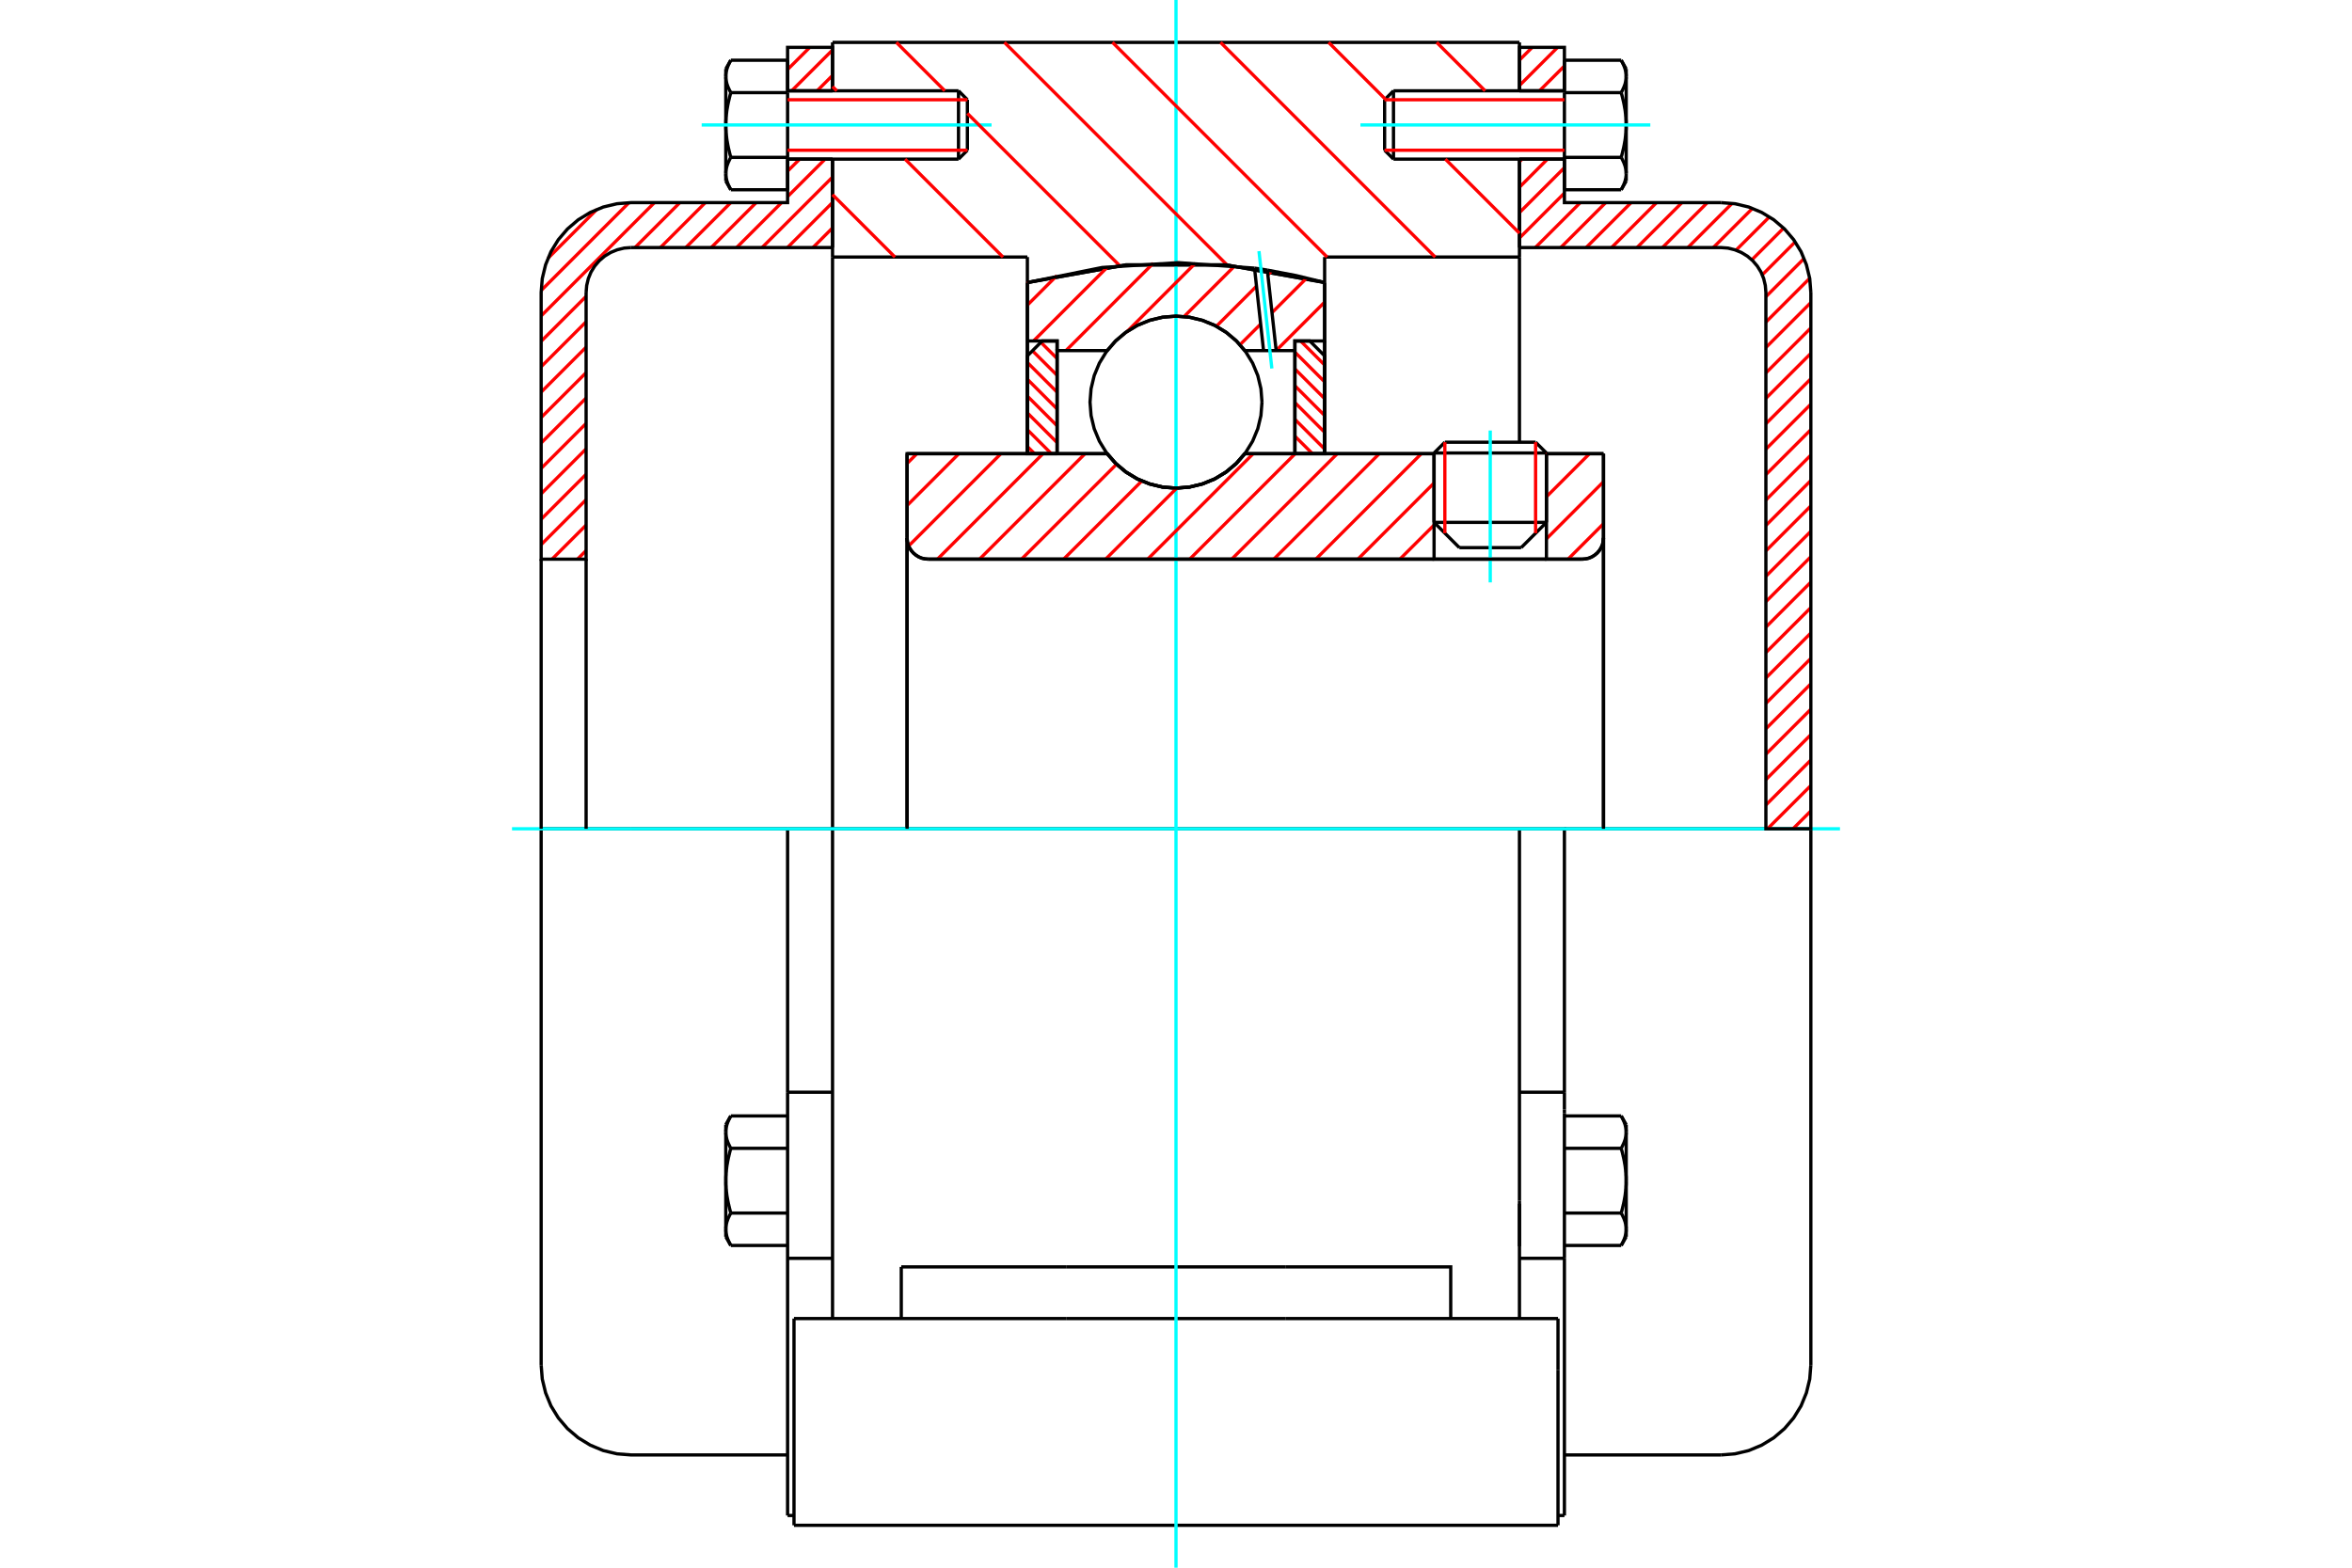 <?xml version="1.0" standalone="no"?>
<!DOCTYPE svg PUBLIC "-//W3C//DTD SVG 1.1//EN"
	"http://www.w3.org/Graphics/SVG/1.1/DTD/svg11.dtd">
<svg xmlns="http://www.w3.org/2000/svg" height="100%" width="100%" viewBox="0 0 36000 24000">
	<rect x="-1800" y="-1200" width="39600" height="26400" style="fill:#FFF"/>
	<g style="fill:none; fill-rule:evenodd" transform="matrix(1 0 0 1 0 0)">
		<g style="fill:none; stroke:#000; stroke-width:50; shape-rendering:geometricPrecision">
			<line x1="23670" y1="6935" x2="21950" y2="6935"/>
			<line x1="22115" y1="6770" x2="23504" y2="6770"/>
			<line x1="21950" y1="7997" x2="23670" y2="7997"/>
			<line x1="23283" y1="8384" x2="22337" y2="8384"/>
			<polyline points="24218,8560 24269,8556 24319,8545 24366,8525 24409,8498 24448,8465 24481,8426 24508,8383 24528,8336 24539,8286 24543,8235"/>
			<line x1="24543" y1="6946" x2="24543" y2="8235"/>
			<line x1="23670" y1="6946" x2="24543" y2="6946"/>
			<line x1="19053" y1="6946" x2="21950" y2="6946"/>
			<polyline points="16947,6946 17081,7099 17237,7229 17411,7334 17600,7410 17797,7457 18000,7473 18203,7457 18400,7410 18589,7334 18763,7229 18919,7099 19053,6946"/>
			<line x1="13884" y1="6946" x2="16947" y2="6946"/>
			<line x1="13884" y1="8235" x2="13884" y2="6946"/>
			<polyline points="13884,8235 13888,8286 13899,8336 13919,8383 13946,8426 13979,8465 14018,8498 14061,8525 14108,8545 14158,8556 14209,8560"/>
			<line x1="24218" y1="8560" x2="14209" y2="8560"/>
			<line x1="24543" y1="8235" x2="24543" y2="12688"/>
			<line x1="13884" y1="8235" x2="13884" y2="12688"/>
			<line x1="22115" y1="6770" x2="21950" y2="6935"/>
			<line x1="23670" y1="6935" x2="23504" y2="6770"/>
			<line x1="23283" y1="8384" x2="23670" y2="7997"/>
			<line x1="21950" y1="7997" x2="22337" y2="8384"/>
			<line x1="21950" y1="6935" x2="21950" y2="7997"/>
			<line x1="23670" y1="7997" x2="23670" y2="6935"/>
			<line x1="23257" y1="12688" x2="12743" y2="12688"/>
			<line x1="23257" y1="3935" x2="20275" y2="3935"/>
			<line x1="23257" y1="2436" x2="23257" y2="3935"/>
			<line x1="23257" y1="649" x2="23257" y2="1390"/>
			<line x1="12743" y1="649" x2="23257" y2="649"/>
			<line x1="12743" y1="1390" x2="12743" y2="649"/>
			<line x1="12743" y1="3935" x2="12743" y2="2436"/>
			<line x1="15725" y1="3935" x2="12743" y2="3935"/>
			<line x1="15725" y1="4325" x2="15725" y2="3935"/>
			<polyline points="20275,4325 18766,4055 17234,4055 15725,4325"/>
			<line x1="20275" y1="3935" x2="20275" y2="4325"/>
			<line x1="15725" y1="6946" x2="15725" y2="4325"/>
			<line x1="12743" y1="12688" x2="12743" y2="3935"/>
			<line x1="20275" y1="4325" x2="20275" y2="6946"/>
			<polyline points="12743,20186 12743,18381 12743,12688"/>
			<line x1="12153" y1="23351" x2="23847" y2="23351"/>
			<line x1="13795" y1="20186" x2="13795" y2="19395"/>
			<line x1="16318" y1="19395" x2="13795" y2="19395"/>
			<line x1="16318" y1="20186" x2="19682" y2="20186"/>
			<line x1="19682" y1="19395" x2="16318" y2="19395"/>
			<polyline points="22205,20186 22205,19395 19682,19395"/>
			<line x1="23257" y1="20186" x2="23257" y2="18381"/>
			<line x1="19682" y1="20186" x2="23847" y2="20186"/>
			<line x1="23257" y1="18429" x2="23257" y2="19079"/>
			<line x1="23257" y1="3935" x2="23257" y2="6770"/>
			<line x1="23847" y1="20977" x2="23847" y2="20186"/>
			<line x1="23847" y1="23351" x2="23847" y2="20977"/>
			<polyline points="12153,23351 12153,20977 12153,20186"/>
			<line x1="23257" y1="18381" x2="23257" y2="12688"/>
			<line x1="12153" y1="20186" x2="16318" y2="20186"/>
			<line x1="12055" y1="16721" x2="12743" y2="16721"/>
			<polyline points="12055,16721 12055,16985 12055,17046 12055,19264 12055,23201"/>
			<polyline points="11109,18819 11110,18826 11110,18832 11110,18839 11110,18846 11111,18853 11112,18860 11113,18866 11113,18873 11114,18880 11116,18887 11117,18893 11118,18900 11120,18907 11122,18914 11123,18921 11125,18928 11127,18935 11129,18942 11132,18949 11134,18956 11137,18963 11139,18970 11142,18977 11145,18984 11148,18991 11151,18999 11155,19006 11158,19013 11162,19021 11165,19028 11169,19036 11173,19043 11177,19051 11182,19059 11186,19067"/>
			<line x1="11109" y1="18934" x2="11109" y2="18819"/>
			<polyline points="11109,18075 11110,18089 11110,18102 11110,18116 11110,18130 11111,18143 11112,18157 11113,18170 11113,18184 11114,18197 11116,18211 11117,18225 11118,18238 11120,18252 11122,18266 11123,18279 11125,18293 11127,18307 11129,18321 11132,18335 11134,18349 11137,18363 11139,18377 11142,18391 11145,18406 11148,18420 11151,18435 11155,18449 11158,18464 11162,18479 11165,18494 11169,18509 11173,18524 11177,18540 11182,18555 11186,18571"/>
			<line x1="11109" y1="18819" x2="11109" y2="18075"/>
			<polyline points="11186,18571 11182,18579 11177,18587 11173,18594 11169,18602 11165,18609 11162,18617 11158,18624 11155,18632 11151,18639 11148,18646 11145,18653 11142,18661 11139,18668 11137,18675 11134,18682 11132,18689 11129,18696 11127,18703 11125,18710 11123,18717 11122,18724 11120,18730 11118,18737 11117,18744 11116,18751 11114,18758 11113,18764 11113,18771 11112,18778 11111,18785 11110,18792 11110,18798 11110,18805 11110,18812 11109,18819"/>
			<polyline points="11109,17332 11110,17339 11110,17345 11110,17352 11110,17359 11111,17366 11112,17373 11113,17379 11113,17386 11114,17393 11116,17400 11117,17406 11118,17413 11120,17420 11122,17427 11123,17434 11125,17441 11127,17448 11129,17455 11132,17462 11134,17469 11137,17476 11139,17483 11142,17490 11145,17497 11148,17504 11151,17512 11155,17519 11158,17526 11162,17534 11165,17541 11169,17549 11173,17556 11177,17564 11182,17572 11186,17580"/>
			<line x1="11109" y1="18075" x2="11109" y2="17332"/>
			<polyline points="11186,17580 11182,17595 11177,17611 11173,17626 11169,17641 11165,17657 11162,17671 11158,17686 11155,17701 11151,17716 11148,17730 11145,17745 11142,17759 11139,17773 11137,17787 11134,17802 11132,17816 11129,17830 11127,17843 11125,17857 11123,17871 11122,17885 11120,17899 11118,17912 11117,17926 11116,17939 11114,17953 11113,17967 11113,17980 11112,17994 11111,18007 11110,18021 11110,18034 11110,18048 11110,18062 11109,18075"/>
			<line x1="11109" y1="17332" x2="11109" y2="17217"/>
			<polyline points="11186,17084 11182,17092 11177,17100 11173,17107 11169,17115 11165,17122 11162,17130 11158,17137 11155,17145 11151,17152 11148,17159 11145,17166 11142,17174 11139,17181 11137,17188 11134,17195 11132,17202 11129,17209 11127,17216 11125,17223 11123,17230 11122,17237 11120,17243 11118,17250 11117,17257 11116,17264 11114,17271 11113,17277 11113,17284 11112,17291 11111,17298 11110,17305 11110,17311 11110,17318 11110,17325 11109,17332"/>
			<line x1="12055" y1="17580" x2="11186" y2="17580"/>
			<line x1="12055" y1="17084" x2="11186" y2="17084"/>
			<line x1="12055" y1="18571" x2="11186" y2="18571"/>
			<line x1="12055" y1="19067" x2="11186" y2="19067"/>
			<line x1="9659" y1="12688" x2="8283" y2="12688"/>
			<line x1="12055" y1="12688" x2="9659" y2="12688"/>
			<line x1="12743" y1="12688" x2="12055" y2="12688"/>
			<line x1="8283" y1="12688" x2="8283" y2="20898"/>
			<line x1="12055" y1="12688" x2="12055" y2="16721"/>
			<line x1="14807" y1="2300" x2="14807" y2="1527"/>
			<line x1="14671" y1="2436" x2="14671" y2="1390"/>
			<polyline points="11186,2409 11182,2417 11177,2424 11173,2432 11169,2440 11165,2447 11162,2455 11158,2462 11155,2470 11151,2477 11148,2484 11145,2491 11142,2499 11139,2506 11137,2513 11134,2520 11132,2527 11129,2534 11127,2541 11125,2548 11123,2555 11122,2562 11120,2568 11118,2575 11117,2582 11116,2589 11114,2596 11113,2602 11113,2609 11112,2616 11111,2623 11110,2630 11110,2636 11110,2643 11110,2650 11109,2657"/>
			<polyline points="11109,1913 11110,1927 11110,1940 11110,1954 11110,1968 11111,1981 11112,1995 11113,2008 11113,2022 11114,2035 11116,2049 11117,2063 11118,2076 11120,2090 11122,2104 11123,2117 11125,2131 11127,2145 11129,2159 11132,2173 11134,2187 11137,2201 11139,2215 11142,2229 11145,2244 11148,2258 11151,2273 11155,2287 11158,2302 11162,2317 11165,2332 11169,2347 11173,2362 11177,2378 11182,2393 11186,2409"/>
			<line x1="11109" y1="2657" x2="11109" y2="1913"/>
			<polyline points="11109,1170 11110,1177 11110,1183 11110,1190 11110,1197 11111,1204 11112,1210 11113,1217 11113,1224 11114,1231 11116,1238 11117,1244 11118,1251 11120,1258 11122,1265 11123,1272 11125,1279 11127,1286 11129,1293 11132,1300 11134,1307 11137,1314 11139,1321 11142,1328 11145,1335 11148,1342 11151,1349 11155,1357 11158,1364 11162,1372 11165,1379 11169,1387 11173,1394 11177,1402 11182,1410 11186,1418"/>
			<line x1="11109" y1="1913" x2="11109" y2="1170"/>
			<polyline points="11186,1418 11182,1433 11177,1449 11173,1464 11169,1479 11165,1494 11162,1509 11158,1524 11155,1539 11151,1554 11148,1568 11145,1583 11142,1597 11139,1611 11137,1625 11134,1640 11132,1654 11129,1668 11127,1681 11125,1695 11123,1709 11122,1723 11120,1736 11118,1750 11117,1764 11116,1777 11114,1791 11113,1805 11113,1818 11112,1832 11111,1845 11110,1859 11110,1872 11110,1886 11110,1900 11109,1913"/>
			<line x1="11109" y1="1170" x2="11109" y2="1055"/>
			<polyline points="11186,922 11182,930 11177,937 11173,945 11169,953 11165,960 11162,968 11158,975 11155,983 11151,990 11148,997 11145,1004 11142,1012 11139,1019 11137,1026 11134,1033 11132,1040 11129,1047 11127,1054 11125,1061 11123,1068 11122,1075 11120,1081 11118,1088 11117,1095 11116,1102 11114,1109 11113,1115 11113,1122 11112,1129 11111,1136 11110,1143 11110,1149 11110,1156 11110,1163 11109,1170"/>
			<polyline points="11109,2657 11110,2664 11110,2670 11110,2677 11110,2684 11111,2691 11112,2697 11113,2704 11113,2711 11114,2718 11116,2725 11117,2731 11118,2738 11120,2745 11122,2752 11123,2759 11125,2766 11127,2773 11129,2780 11132,2787 11134,2794 11137,2801 11139,2808 11142,2815 11145,2822 11148,2829 11151,2836 11155,2844 11158,2851 11162,2859 11165,2866 11169,2874 11173,2881 11177,2889 11182,2897 11186,2905"/>
			<line x1="11109" y1="2772" x2="11109" y2="2657"/>
			<line x1="12055" y1="922" x2="11186" y2="922"/>
			<line x1="12055" y1="1418" x2="11186" y2="1418"/>
			<line x1="12055" y1="1418" x2="12055" y2="922"/>
			<line x1="12055" y1="2409" x2="11186" y2="2409"/>
			<line x1="12055" y1="2409" x2="12055" y2="1418"/>
			<line x1="12055" y1="2905" x2="11186" y2="2905"/>
			<line x1="12055" y1="2905" x2="12055" y2="2409"/>
			<line x1="12055" y1="19264" x2="12743" y2="19264"/>
			<line x1="12055" y1="23201" x2="12153" y2="23201"/>
			<line x1="11109" y1="18934" x2="11186" y2="19067"/>
			<line x1="11186" y1="17084" x2="11109" y2="17217"/>
			<polyline points="8283,20898 8300,21113 8351,21323 8433,21523 8546,21707 8686,21871 8850,22011 9035,22124 9234,22207 9444,22257 9659,22274 12055,22274"/>
			<line x1="14671" y1="2436" x2="14807" y2="2300"/>
			<line x1="14807" y1="1527" x2="14671" y2="1390"/>
			<line x1="12055" y1="2436" x2="14671" y2="2436"/>
			<line x1="14671" y1="1390" x2="12055" y2="1390"/>
			<line x1="11186" y1="922" x2="11109" y2="1055"/>
			<line x1="11109" y1="2772" x2="11186" y2="2905"/>
			<line x1="23257" y1="16721" x2="23945" y2="16721"/>
			<line x1="23945" y1="16985" x2="23945" y2="16721"/>
			<line x1="23945" y1="17046" x2="23945" y2="16985"/>
			<line x1="23945" y1="19264" x2="23945" y2="17046"/>
			<polyline points="23945,16721 23945,12688 23257,12688"/>
			<line x1="23945" y1="23201" x2="23945" y2="19264"/>
			<polyline points="24891,17332 24890,17325 24890,17318 24890,17311 24890,17305 24889,17298 24888,17291 24887,17284 24887,17277 24886,17271 24884,17264 24883,17257 24882,17250 24880,17243 24878,17237 24877,17230 24875,17223 24873,17216 24871,17209 24868,17202 24866,17195 24863,17188 24861,17181 24858,17174 24855,17166 24852,17159 24849,17152 24845,17145 24842,17137 24838,17130 24835,17122 24831,17115 24827,17107 24823,17100 24818,17092 24814,17084"/>
			<line x1="24891" y1="17217" x2="24891" y2="17332"/>
			<polyline points="24891,18075 24890,18062 24890,18048 24890,18034 24890,18021 24889,18007 24888,17994 24887,17980 24887,17967 24886,17953 24884,17939 24883,17926 24882,17912 24880,17899 24878,17885 24877,17871 24875,17857 24873,17843 24871,17830 24868,17816 24866,17802 24863,17787 24861,17773 24858,17759 24855,17745 24852,17730 24849,17716 24845,17701 24842,17686 24838,17671 24835,17657 24831,17641 24827,17626 24823,17611 24818,17595 24814,17580"/>
			<line x1="24891" y1="17332" x2="24891" y2="18075"/>
			<polyline points="24814,17580 24818,17572 24823,17564 24827,17556 24831,17549 24835,17541 24838,17534 24842,17526 24845,17519 24849,17512 24852,17504 24855,17497 24858,17490 24861,17483 24863,17476 24866,17469 24868,17462 24871,17455 24873,17448 24875,17441 24877,17434 24878,17427 24880,17420 24882,17413 24883,17406 24884,17400 24886,17393 24887,17386 24887,17379 24888,17373 24889,17366 24890,17359 24890,17352 24890,17345 24890,17339 24891,17332"/>
			<polyline points="24891,18819 24890,18812 24890,18805 24890,18798 24890,18792 24889,18785 24888,18778 24887,18771 24887,18764 24886,18758 24884,18751 24883,18744 24882,18737 24880,18730 24878,18724 24877,18717 24875,18710 24873,18703 24871,18696 24868,18689 24866,18682 24863,18675 24861,18668 24858,18661 24855,18653 24852,18646 24849,18639 24845,18632 24842,18624 24838,18617 24835,18609 24831,18602 24827,18594 24823,18587 24818,18579 24814,18571"/>
			<line x1="24891" y1="18075" x2="24891" y2="18819"/>
			<polyline points="24814,18571 24818,18555 24823,18540 24827,18524 24831,18509 24835,18494 24838,18479 24842,18464 24845,18449 24849,18435 24852,18420 24855,18406 24858,18391 24861,18377 24863,18363 24866,18349 24868,18335 24871,18321 24873,18307 24875,18293 24877,18279 24878,18266 24880,18252 24882,18238 24883,18225 24884,18211 24886,18197 24887,18184 24887,18170 24888,18157 24889,18143 24890,18130 24890,18116 24890,18102 24890,18089 24891,18075"/>
			<line x1="24891" y1="18819" x2="24891" y2="18934"/>
			<polyline points="24814,19067 24818,19059 24823,19051 24827,19043 24831,19036 24835,19028 24838,19021 24842,19013 24845,19006 24849,18999 24852,18991 24855,18984 24858,18977 24861,18970 24863,18963 24866,18956 24868,18949 24871,18942 24873,18935 24875,18928 24877,18921 24878,18914 24880,18907 24882,18900 24883,18893 24884,18887 24886,18880 24887,18873 24887,18866 24888,18860 24889,18853 24890,18846 24890,18839 24890,18832 24890,18826 24891,18819"/>
			<line x1="23945" y1="19067" x2="24814" y2="19067"/>
			<line x1="23945" y1="18571" x2="24814" y2="18571"/>
			<line x1="23945" y1="17580" x2="24814" y2="17580"/>
			<line x1="23945" y1="17084" x2="24814" y2="17084"/>
			<polyline points="27717,12688 26341,12688 23945,12688"/>
			<line x1="27717" y1="20898" x2="27717" y2="12688"/>
			<line x1="21193" y1="1527" x2="21193" y2="2300"/>
			<line x1="21329" y1="1390" x2="21329" y2="2436"/>
			<polyline points="24891,1170 24890,1163 24890,1156 24890,1149 24890,1143 24889,1136 24888,1129 24887,1122 24887,1115 24886,1109 24884,1102 24883,1095 24882,1088 24880,1081 24878,1075 24877,1068 24875,1061 24873,1054 24871,1047 24868,1040 24866,1033 24863,1026 24861,1019 24858,1012 24855,1004 24852,997 24849,990 24845,983 24842,975 24838,968 24835,960 24831,953 24827,945 24823,937 24818,930 24814,922"/>
			<line x1="24891" y1="1055" x2="24891" y2="1170"/>
			<polyline points="24814,2905 24818,2897 24823,2889 24827,2881 24831,2874 24835,2866 24838,2859 24842,2851 24845,2844 24849,2836 24852,2829 24855,2822 24858,2815 24861,2808 24863,2801 24866,2794 24868,2787 24871,2780 24873,2773 24875,2766 24877,2759 24878,2752 24880,2745 24882,2738 24883,2731 24884,2725 24886,2718 24887,2711 24887,2704 24888,2697 24889,2691 24890,2684 24890,2677 24890,2670 24890,2664 24891,2657 24891,2772"/>
			<polyline points="24891,1913 24890,1900 24890,1886 24890,1872 24890,1859 24889,1845 24888,1832 24887,1818 24887,1805 24886,1791 24884,1777 24883,1764 24882,1750 24880,1736 24878,1723 24877,1709 24875,1695 24873,1681 24871,1668 24868,1654 24866,1640 24863,1625 24861,1611 24858,1597 24855,1583 24852,1568 24849,1554 24845,1539 24842,1524 24838,1509 24835,1494 24831,1479 24827,1464 24823,1449 24818,1433 24814,1418"/>
			<line x1="24891" y1="1170" x2="24891" y2="1913"/>
			<polyline points="24814,1418 24818,1410 24823,1402 24827,1394 24831,1387 24835,1379 24838,1372 24842,1364 24845,1357 24849,1349 24852,1342 24855,1335 24858,1328 24861,1321 24863,1314 24866,1307 24868,1300 24871,1293 24873,1286 24875,1279 24877,1272 24878,1265 24880,1258 24882,1251 24883,1244 24884,1238 24886,1231 24887,1224 24887,1217 24888,1210 24889,1204 24890,1197 24890,1190 24890,1183 24890,1177 24891,1170"/>
			<polyline points="24891,2657 24890,2650 24890,2643 24890,2636 24890,2630 24889,2623 24888,2616 24887,2609 24887,2602 24886,2596 24884,2589 24883,2582 24882,2575 24880,2568 24878,2562 24877,2555 24875,2548 24873,2541 24871,2534 24868,2527 24866,2520 24863,2513 24861,2506 24858,2499 24855,2491 24852,2484 24849,2477 24845,2470 24842,2462 24838,2455 24835,2447 24831,2440 24827,2432 24823,2424 24818,2417 24814,2409"/>
			<line x1="24891" y1="1913" x2="24891" y2="2657"/>
			<polyline points="24814,2409 24818,2393 24823,2378 24827,2362 24831,2347 24835,2332 24838,2317 24842,2302 24845,2287 24849,2273 24852,2258 24855,2244 24858,2229 24861,2215 24863,2201 24866,2187 24868,2173 24871,2159 24873,2145 24875,2131 24877,2117 24878,2104 24880,2090 24882,2076 24883,2063 24884,2049 24886,2035 24887,2022 24887,2008 24888,1995 24889,1981 24890,1968 24890,1954 24890,1940 24890,1927 24891,1913"/>
			<line x1="23945" y1="1418" x2="24814" y2="1418"/>
			<polyline points="23945,1418 23945,2409 24814,2409"/>
			<line x1="23945" y1="922" x2="24814" y2="922"/>
			<line x1="23945" y1="922" x2="23945" y2="1418"/>
			<line x1="23945" y1="2905" x2="24814" y2="2905"/>
			<line x1="23945" y1="2409" x2="23945" y2="2905"/>
			<line x1="23257" y1="19264" x2="23945" y2="19264"/>
			<line x1="23847" y1="23201" x2="23945" y2="23201"/>
			<line x1="24891" y1="17217" x2="24814" y2="17084"/>
			<line x1="24814" y1="19067" x2="24891" y2="18934"/>
			<polyline points="26341,22274 26556,22257 26766,22207 26965,22124 27150,22011 27314,21871 27454,21707 27567,21523 27649,21323 27700,21113 27717,20898"/>
			<line x1="23945" y1="22274" x2="26341" y2="22274"/>
			<line x1="21329" y1="1390" x2="21193" y2="1527"/>
			<line x1="21193" y1="2300" x2="21329" y2="2436"/>
			<line x1="23945" y1="1390" x2="21329" y2="1390"/>
			<line x1="21329" y1="2436" x2="23945" y2="2436"/>
			<line x1="24891" y1="1055" x2="24814" y2="922"/>
			<line x1="24814" y1="2905" x2="24891" y2="2772"/>
		</g>
		<g style="fill:none; stroke:#0FF; stroke-width:50; shape-rendering:geometricPrecision">
			<line x1="22810" y1="8916" x2="22810" y2="6591"/>
			<line x1="18000" y1="24000" x2="18000" y2="0"/>
			<line x1="7837" y1="12688" x2="28163" y2="12688"/>
			<line x1="10740" y1="1913" x2="15177" y2="1913"/>
			<line x1="20823" y1="1913" x2="25260" y2="1913"/>
		</g>
		<g style="fill:none; stroke:#F00; stroke-width:50; shape-rendering:geometricPrecision">
			<line x1="27717" y1="12415" x2="27444" y2="12688"/>
			<line x1="27717" y1="12026" x2="27054" y2="12688"/>
			<line x1="27717" y1="11636" x2="27029" y2="12324"/>
			<line x1="27717" y1="11247" x2="27029" y2="11935"/>
			<line x1="27717" y1="10858" x2="27029" y2="11546"/>
			<line x1="27717" y1="10469" x2="27029" y2="11157"/>
			<line x1="27717" y1="10080" x2="27029" y2="10768"/>
			<line x1="27717" y1="9691" x2="27029" y2="10379"/>
			<line x1="27717" y1="9302" x2="27029" y2="9990"/>
			<line x1="27717" y1="8912" x2="27029" y2="9600"/>
			<line x1="27717" y1="8523" x2="27029" y2="9211"/>
			<line x1="27717" y1="8134" x2="27029" y2="8822"/>
			<line x1="27717" y1="7745" x2="27029" y2="8433"/>
			<line x1="27717" y1="7356" x2="27029" y2="8044"/>
			<line x1="27717" y1="6967" x2="27029" y2="7655"/>
			<line x1="27717" y1="6578" x2="27029" y2="7266"/>
			<line x1="27717" y1="6188" x2="27029" y2="6876"/>
			<line x1="27717" y1="5799" x2="27029" y2="6487"/>
			<line x1="27717" y1="5410" x2="27029" y2="6098"/>
			<line x1="27717" y1="5021" x2="27029" y2="5709"/>
			<line x1="27717" y1="4632" x2="27029" y2="5320"/>
			<line x1="27699" y1="4261" x2="27029" y2="4931"/>
			<line x1="27614" y1="3957" x2="27029" y2="4542"/>
			<line x1="27477" y1="3704" x2="26973" y2="4208"/>
			<line x1="27300" y1="3492" x2="26814" y2="3978"/>
			<line x1="27083" y1="3320" x2="26572" y2="3830"/>
			<line x1="26824" y1="3190" x2="26224" y2="3790"/>
			<line x1="26512" y1="3113" x2="25835" y2="3790"/>
			<line x1="26133" y1="3102" x2="25446" y2="3790"/>
			<line x1="25744" y1="3102" x2="25056" y2="3790"/>
			<line x1="25355" y1="3102" x2="24667" y2="3790"/>
			<line x1="24966" y1="3102" x2="24278" y2="3790"/>
			<line x1="24577" y1="3102" x2="23889" y2="3790"/>
			<line x1="24188" y1="3102" x2="23500" y2="3790"/>
			<line x1="23945" y1="2956" x2="23257" y2="3644"/>
			<line x1="23945" y1="2567" x2="23257" y2="3255"/>
			<line x1="23686" y1="2436" x2="23257" y2="2866"/>
			<line x1="23297" y1="2436" x2="23257" y2="2476"/>
			<line x1="23945" y1="1010" x2="23564" y2="1390"/>
			<line x1="23841" y1="725" x2="23257" y2="1309"/>
			<line x1="23452" y1="725" x2="23257" y2="920"/>
		</g>
		<g style="fill:none; stroke:#000; stroke-width:50; shape-rendering:geometricPrecision">
			<line x1="23257" y1="3790" x2="23257" y2="2436"/>
			<line x1="23257" y1="1390" x2="23945" y2="1390"/>
			<line x1="23945" y1="2436" x2="23257" y2="2436"/>
			<polyline points="23257,1390 23257,725 23945,725 23945,1390"/>
			<polyline points="23945,2436 23945,3102 26341,3102"/>
			<polyline points="27717,4478 27700,4263 27649,4053 27567,3853 27454,3669 27314,3505 27150,3365 26965,3252 26766,3169 26556,3119 26341,3102"/>
			<polyline points="27717,4478 27717,12688 27029,12688 27029,4478 27020,4370 26995,4265 26954,4165 26897,4073 26827,3991 26745,3921 26653,3865 26553,3824 26448,3798 26341,3790 23257,3790"/>
		</g>
		<g style="fill:none; stroke:#F00; stroke-width:50; shape-rendering:geometricPrecision">
			<line x1="8971" y1="8429" x2="8839" y2="8560"/>
			<line x1="8971" y1="8039" x2="8450" y2="8560"/>
			<line x1="8971" y1="7650" x2="8283" y2="8338"/>
			<line x1="12743" y1="3489" x2="12443" y2="3790"/>
			<line x1="8971" y1="7261" x2="8283" y2="7949"/>
			<line x1="12743" y1="3100" x2="12053" y2="3790"/>
			<line x1="8971" y1="6872" x2="8283" y2="7560"/>
			<line x1="12743" y1="2711" x2="11664" y2="3790"/>
			<line x1="8971" y1="6483" x2="8283" y2="7171"/>
			<line x1="12629" y1="2436" x2="12055" y2="3010"/>
			<line x1="11963" y1="3102" x2="11275" y2="3790"/>
			<line x1="8971" y1="6094" x2="8283" y2="6782"/>
			<line x1="12240" y1="2436" x2="12055" y2="2620"/>
			<line x1="11574" y1="3102" x2="10886" y2="3790"/>
			<line x1="8971" y1="5705" x2="8283" y2="6392"/>
			<line x1="11185" y1="3102" x2="10497" y2="3790"/>
			<line x1="8971" y1="5315" x2="8283" y2="6003"/>
			<line x1="12743" y1="1154" x2="12507" y2="1390"/>
			<line x1="10796" y1="3102" x2="10108" y2="3790"/>
			<line x1="8971" y1="4926" x2="8283" y2="5614"/>
			<line x1="12743" y1="765" x2="12118" y2="1390"/>
			<line x1="10406" y1="3102" x2="9719" y2="3790"/>
			<line x1="8971" y1="4537" x2="8283" y2="5225"/>
			<line x1="12395" y1="725" x2="12055" y2="1064"/>
			<line x1="10017" y1="3102" x2="8283" y2="4836"/>
			<line x1="9627" y1="3103" x2="8284" y2="4446"/>
			<line x1="9135" y1="3206" x2="8388" y2="3953"/>
		</g>
		<g style="fill:none; stroke:#000; stroke-width:50; shape-rendering:geometricPrecision">
			<line x1="12743" y1="3790" x2="12743" y2="2436"/>
			<line x1="12743" y1="1390" x2="12055" y2="1390"/>
			<line x1="12055" y1="2436" x2="12743" y2="2436"/>
			<polyline points="12743,1390 12743,725 12055,725 12055,1390"/>
			<polyline points="12055,2436 12055,3102 9659,3102 9444,3119 9234,3169 9035,3252 8850,3365 8686,3505 8546,3669 8433,3853 8351,4053 8300,4263 8283,4478 8283,8560 8971,8560 8971,4478"/>
			<polyline points="9659,3790 9552,3798 9447,3824 9347,3865 9255,3921 9173,3991 9103,4073 9046,4165 9005,4265 8980,4370 8971,4478"/>
			<line x1="9659" y1="3790" x2="12743" y2="3790"/>
			<line x1="8283" y1="12688" x2="8283" y2="8560"/>
			<line x1="8971" y1="8560" x2="8971" y2="12688"/>
		</g>
		<g style="fill:none; stroke:#F00; stroke-width:50; shape-rendering:geometricPrecision">
			<line x1="21990" y1="649" x2="22731" y2="1390"/>
			<line x1="20336" y1="649" x2="21203" y2="1517"/>
			<line x1="22123" y1="2436" x2="23257" y2="3570"/>
			<line x1="18682" y1="649" x2="21967" y2="3935"/>
			<line x1="17028" y1="649" x2="20313" y2="3935"/>
			<line x1="15374" y1="649" x2="18785" y2="4060"/>
			<line x1="13720" y1="649" x2="14461" y2="1390"/>
			<line x1="14807" y1="1736" x2="17138" y2="4067"/>
			<line x1="12743" y1="1326" x2="12808" y2="1390"/>
			<line x1="13853" y1="2436" x2="15352" y2="3935"/>
			<line x1="15725" y1="4308" x2="15739" y2="4322"/>
			<line x1="12743" y1="2980" x2="13698" y2="3935"/>
		</g>
		<g style="fill:none; stroke:#000; stroke-width:50; shape-rendering:geometricPrecision">
			<polyline points="20275,4325 18766,4055 17234,4055 15725,4325"/>
		</g>
		<g style="fill:none; stroke:#F00; stroke-width:50; shape-rendering:geometricPrecision">
			<line x1="23504" y1="6770" x2="23504" y2="8163"/>
			<line x1="22115" y1="8163" x2="22115" y2="6770"/>
			<line x1="15725" y1="6836" x2="15836" y2="6946"/>
			<line x1="15725" y1="6578" x2="16093" y2="6946"/>
			<line x1="15725" y1="6321" x2="16180" y2="6776"/>
			<line x1="15725" y1="6064" x2="16180" y2="6519"/>
			<line x1="15725" y1="5806" x2="16180" y2="6261"/>
			<line x1="15725" y1="5549" x2="16180" y2="6004"/>
			<line x1="15803" y1="5370" x2="16180" y2="5746"/>
			<line x1="15932" y1="5241" x2="16180" y2="5489"/>
			<line x1="16169" y1="5220" x2="16180" y2="5232"/>
		</g>
		<g style="fill:none; stroke:#000; stroke-width:50; shape-rendering:geometricPrecision">
			<polyline points="16180,6946 16180,5220 15952,5220 15725,5448 15725,6946 16180,6946"/>
		</g>
		<g style="fill:none; stroke:#F00; stroke-width:50; shape-rendering:geometricPrecision">
			<line x1="19907" y1="5220" x2="20275" y2="5588"/>
			<line x1="19820" y1="5391" x2="20275" y2="5846"/>
			<line x1="19820" y1="5648" x2="20275" y2="6103"/>
			<line x1="19820" y1="5906" x2="20275" y2="6361"/>
			<line x1="19820" y1="6163" x2="20275" y2="6618"/>
			<line x1="19820" y1="6420" x2="20275" y2="6875"/>
			<line x1="19820" y1="6678" x2="20089" y2="6946"/>
			<line x1="19820" y1="6935" x2="19831" y2="6946"/>
		</g>
		<g style="fill:none; stroke:#000; stroke-width:50; shape-rendering:geometricPrecision">
			<polyline points="19820,6946 19820,5220 20048,5220 20275,5448 20275,6946 19820,6946"/>
			<polyline points="19316,6157 19300,5951 19252,5750 19173,5559 19065,5383 18931,5226 18774,5092 18598,4984 18407,4905 18206,4856 18000,4840 17794,4856 17593,4905 17402,4984 17226,5092 17069,5226 16935,5383 16827,5559 16748,5750 16700,5951 16684,6157 16700,6362 16748,6563 16827,6754 16935,6930 17069,7087 17226,7221 17402,7329 17593,7408 17794,7457 18000,7473 18206,7457 18407,7408 18598,7329 18774,7221 18931,7087 19065,6930 19173,6754 19252,6563 19300,6362 19316,6157"/>
		</g>
		<g style="fill:none; stroke:#F00; stroke-width:50; shape-rendering:geometricPrecision">
			<line x1="20275" y1="4625" x2="19533" y2="5367"/>
			<line x1="19998" y1="4259" x2="19469" y2="4787"/>
			<line x1="19296" y1="4961" x2="18979" y2="5278"/>
			<line x1="19466" y1="4147" x2="19406" y2="4207"/>
			<line x1="19232" y1="4381" x2="18618" y2="4995"/>
			<line x1="18897" y1="4072" x2="18123" y2="4847"/>
			<line x1="18296" y1="4030" x2="17252" y2="5075"/>
			<line x1="17652" y1="4030" x2="16316" y2="5367"/>
			<line x1="16952" y1="4087" x2="15819" y2="5220"/>
			<line x1="16176" y1="4220" x2="15725" y2="4671"/>
		</g>
		<g style="fill:none; stroke:#000; stroke-width:50; shape-rendering:geometricPrecision">
			<polyline points="15725,6946 15725,5220 15725,4325"/>
			<polyline points="19202,4105 18036,4021 16870,4095 15725,4325"/>
			<polyline points="19398,4135 19300,4119 19202,4105"/>
			<polyline points="20275,4325 19839,4219 19398,4135"/>
			<polyline points="20275,4325 20275,5220 19820,5220 19820,5367 19820,6946"/>
			<polyline points="19820,5367 19533,5367 19340,5367 19053,5367 18919,5214 18763,5084 18589,4979 18400,4903 18203,4856 18000,4840 17797,4856 17600,4903 17411,4979 17237,5084 17081,5214 16947,5367 16180,5367 16180,6946"/>
			<polyline points="16180,5367 16180,5220 15725,5220"/>
			<line x1="20275" y1="5220" x2="20275" y2="6946"/>
		</g>
		<g style="fill:none; stroke:#0FF; stroke-width:50; shape-rendering:geometricPrecision">
			<line x1="19467" y1="5641" x2="19270" y2="3845"/>
		</g>
		<g style="fill:none; stroke:#000; stroke-width:50; shape-rendering:geometricPrecision">
			<line x1="19340" y1="5367" x2="19202" y2="4105"/>
			<line x1="19533" y1="5367" x2="19398" y2="4135"/>
		</g>
		<g style="fill:none; stroke:#F00; stroke-width:50; shape-rendering:geometricPrecision">
			<line x1="24543" y1="8018" x2="24001" y2="8560"/>
			<line x1="24543" y1="7375" x2="23670" y2="8249"/>
			<line x1="24329" y1="6946" x2="23670" y2="7605"/>
			<line x1="23685" y1="6946" x2="23670" y2="6962"/>
			<line x1="21950" y1="8038" x2="21427" y2="8560"/>
			<line x1="21950" y1="7394" x2="20784" y2="8560"/>
			<line x1="21755" y1="6946" x2="20140" y2="8560"/>
			<line x1="21111" y1="6946" x2="19497" y2="8560"/>
			<line x1="20468" y1="6946" x2="18853" y2="8560"/>
			<line x1="19824" y1="6946" x2="18210" y2="8560"/>
			<line x1="19181" y1="6946" x2="17567" y2="8560"/>
			<line x1="18011" y1="7473" x2="16923" y2="8560"/>
			<line x1="17476" y1="7364" x2="16280" y2="8560"/>
			<line x1="17090" y1="7107" x2="15636" y2="8560"/>
			<line x1="16607" y1="6946" x2="14993" y2="8560"/>
			<line x1="15963" y1="6946" x2="14349" y2="8560"/>
			<line x1="15320" y1="6946" x2="13908" y2="8358"/>
			<line x1="14676" y1="6946" x2="13884" y2="7739"/>
			<line x1="14033" y1="6946" x2="13884" y2="7096"/>
		</g>
		<g style="fill:none; stroke:#000; stroke-width:50; shape-rendering:geometricPrecision">
			<line x1="24543" y1="12688" x2="24543" y2="6946"/>
			<polyline points="24218,8560 24269,8556 24319,8545 24366,8525 24409,8498 24448,8465 24481,8426 24508,8383 24528,8336 24539,8286 24543,8235"/>
			<polyline points="24218,8560 23670,8560 23670,6946"/>
			<polyline points="23670,8560 21950,8560 21950,6946"/>
			<line x1="21950" y1="8560" x2="14209" y2="8560"/>
			<polyline points="13884,8235 13888,8286 13899,8336 13919,8383 13946,8426 13979,8465 14018,8498 14061,8525 14108,8545 14158,8556 14209,8560"/>
			<polyline points="13884,8235 13884,6946 14339,6946 16947,6946 17081,7099 17237,7229 17411,7334 17600,7410 17797,7457 18000,7473 18203,7457 18400,7410 18589,7334 18763,7229 18919,7099 19053,6946 21950,6946"/>
			<line x1="23670" y1="6946" x2="24543" y2="6946"/>
			<line x1="13884" y1="12688" x2="13884" y2="8235"/>
		</g>
		<g style="fill:none; stroke:#F00; stroke-width:50; shape-rendering:geometricPrecision">
			<line x1="23945" y1="1527" x2="21193" y2="1527"/>
			<line x1="21193" y1="2300" x2="23945" y2="2300"/>
		</g>
		<g style="fill:none; stroke:#F00; stroke-width:50; shape-rendering:geometricPrecision">
			<line x1="12055" y1="1527" x2="14807" y2="1527"/>
			<line x1="14807" y1="2300" x2="12055" y2="2300"/>
		</g>
	</g>
</svg>
